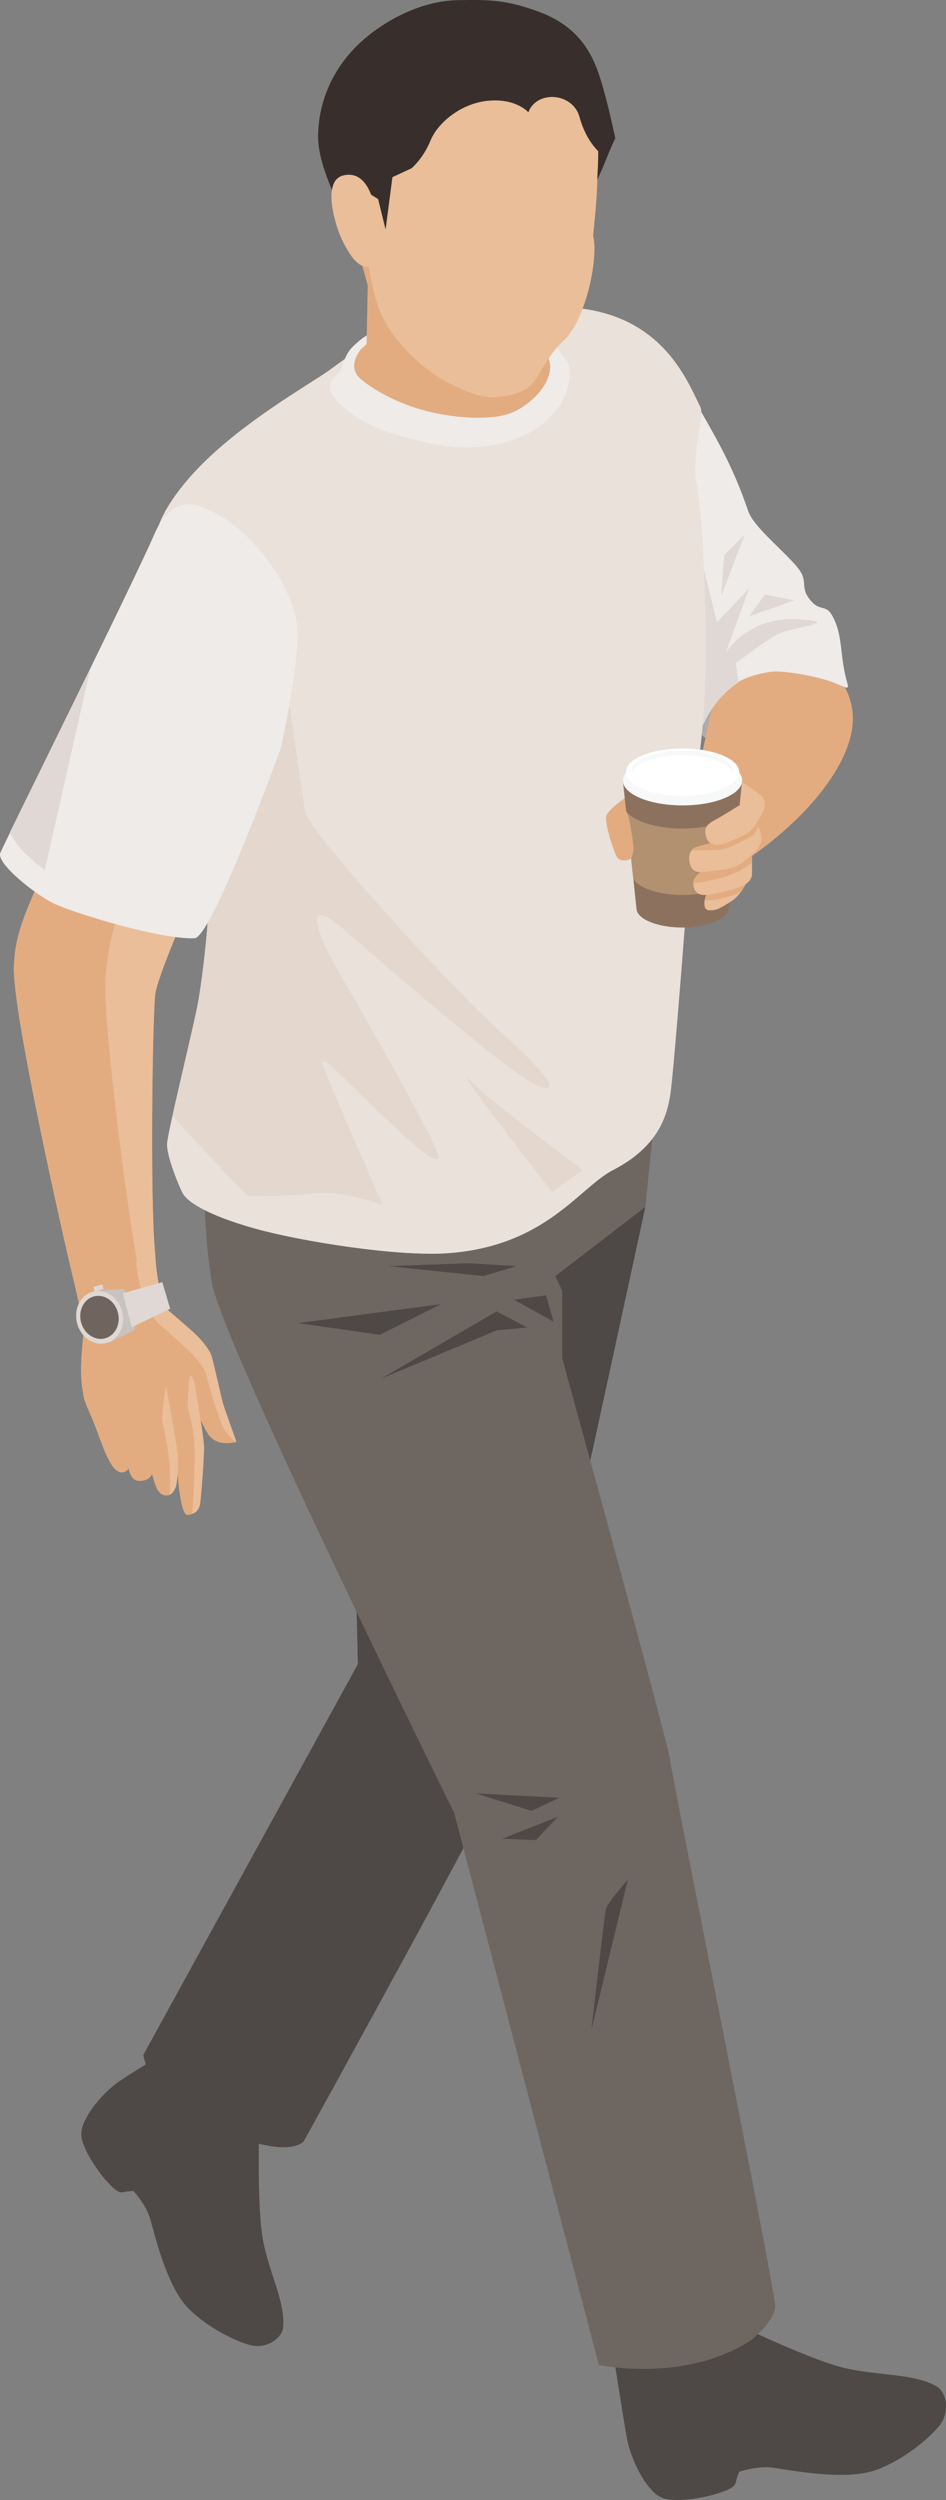 <?xml version="1.0" encoding="UTF-8"?><svg id="_レイヤー_2" xmlns="http://www.w3.org/2000/svg" viewBox="0 0 35.924 94.868"><rect x="0" y="0" width="35.924" height="94.868" fill="#808080" stroke="none"/><defs><style>.cls-1{fill:#f7f8f8;}.cls-2{fill:#eeebe9;}.cls-3{fill:#e9e1da;}.cls-4{fill:#e3d7ce;}.cls-5{fill:#eabe99;}.cls-6{fill:#fff;}.cls-7{fill:#e3ac80;}.cls-8{fill:#8d715f;}.cls-9{fill:#b19170;}.cls-10{fill:#afaba9;}.cls-11{fill:#c9c3c0;}.cls-12{fill:#dfd8d4;}.cls-13{fill:#6d6661;}.cls-14{fill:#70645e;}.cls-15{fill:#382f2c;}.cls-16{fill:#4e4946;}</style></defs><g id="_レイヤー_1-2"><path class="cls-10" d="m26.545,27.077s-.665,1.108,1.677,1.372,2.397-1.621,2.397-1.621c0,0-3.27-1.51-3.575-1.011s-.499,1.261-.499,1.261Z"/><path class="cls-7" d="m26.607,18.54s4.35,5.502,4.947,6.764c.205.432.676.693.811,1.642.259,1.824-1.798,4.328-4.552,6.027-2.214,1.366-1.885-.746-1.434-3.014.321-1.614.665-3.076.665-3.076l-.437-8.343Z"/><path class="cls-2" d="m22.957,12.029s2.522,1.586,3.63,3.526c.79,1.383,1.295,2.289,1.829,3.845.215.626,1.441,1.57,1.912,2.189.395.52.004.708.499,1.247.326.355.535.103.769.513.438.767.269,1.502.582,2.577.095.326-.122.106-.686-.083-.662-.222-1.796-.401-2.182-.353-1.074.132-2.078.644-2.494,1.767-1.044,2.819-3.859-15.228-3.859-15.228Z"/><path class="cls-12" d="m25.839,18.015l1.386,5.598,1.219-1.275-.887,2.439s.831-1.386,2.716-1.275-.277.277-.831.61-1.496,1.053-1.496,1.053l.097.734s-.984.554-1.496,1.968c-.331.911-3.367-4.586-3.256-4.808s2.549-5.044,2.549-5.044Z"/><path class="cls-16" d="m6.052,78.035s-.998.582-1.538.956-.998.956-1.164,1.247-.263.495-.263.758c0,.467.568,1.33.942,1.746s.503.478.665.443c.194-.042.374-.042.374-.042,0,0,.457.485.624,1.025s.621,2.602,1.483,3.45c.887.873,2.047,1.317,2.383,1.386.61.125,1.154-.298,1.192-.679.097-.984-.568-2.148-.776-3.395s-.139-3.921-.139-3.921l-3.783-2.975Z"/><path class="cls-16" d="m23.295,89.358s.384,2.475.511,3.162.49,1.383.7,1.671.364.471.619.586c.452.204,1.536.03,2.102-.15s.682-.278.72-.451c.044-.206.123-.38.123-.38,0,0,.669-.231,1.265-.156s2.791.534,3.988.07c1.232-.478,2.169-1.408,2.382-1.703.387-.536.216-1.247-.137-1.45-.91-.523-2.328-.387-3.626-.73-1.298-.343-3.858-1.577-3.858-1.577l-4.788,1.11Z"/><path class="cls-16" d="m24.508,45.798s-3.824,17.684-4.157,18.904-8.812,16.548-8.812,16.548c0,0-.333.467-1.774.079s-2.882-1.053-3.547-1.829-.776-1.52-.776-1.52l8.147-14.83-.333-14.525,11.251-2.827Z"/><path class="cls-13" d="m8.436,38.316l-.665,5.542s-.111,2.494.277,4.822c.378,2.265,9.2,20.119,9.2,20.119l5.495,20.946s3.29.709,5.812-.963c0,0,.923-.764.881-1.304-.072-.941-3.875-19.843-3.986-20.674s-4.855-18-4.855-18l3.913-3.005.443-4.378-.165-2.886-16.351-.218Z"/><path class="cls-3" d="m14.879,12.376s-1.677,1.15-2.342,1.649-3.644,2.134-5.369,4.129c-.172.199-.748.873-1.06,1.58-.882,1.998.329,4.777.817,7.122.554,2.66.887,5.542.998,6.429s-.223,3.871-.43,4.905c-.222,1.108-1.129,4.78-1.15,5.217s.423,1.552.596,1.877.942.831,2.716,1.33,5.472,1.084,7.371.942c3.713-.277,4.961-2.489,6.263-3.159,1.829-.942,2.051-2.217,2.162-2.827s.776-8.868.831-10.641.762-2.857.43-9.782c-.074-1.534-.136-1.862-.291-3.034-.107-.813.298-2.411.187-2.64-.624-1.289-1.787-4.24-6.45-3.776"/><path class="cls-2" d="m14.085,12.636s-.27.145-.436.291-.364.301-.488.551-.187.509-.27.644c-.077.125-.613.395-.218.946.182.253.79.842,1.704,1.195s2.013.603,2.761.686,1.509-.005,2.071-.166c1.115-.319,1.659-.888,1.919-1.219.478-.61.513-1.233.513-1.524s-.478-.831-.727-1.143"/><path class="cls-7" d="m13.645,9.688l.319,1.136-.042,2.231-.201.184s-.61.665,0,1.164,1.608,1.009,2.692,1.247c1.278.281,2.293.239,2.847.073s1.1-.628,1.368-1.032c.253-.381.551-1.115-.308-1.67s-6.675-3.332-6.675-3.332Z"/><path class="cls-15" d="m21.848,8.358s.77-1.314,1.081-2.092.436-1.018.436-1.018c0,0-.203-.997-.457-1.891-.273-.958-.672-2.286-2.515-2.937C19.218.003,18.636-.019,17.365.007s-2.594.662-3.554,1.492-1.706,2.088-1.732,3.644,1.526,3.939,2.096,5.339,7.672-2.125,7.672-2.125Z"/><path class="cls-5" d="m17.78,2.367c.077-.008,2.593-.285,4.278,1.245.883.801.622,2.722.622,3.293s-.156,2.048-.156,2.048c0,0,.13.389-.026,1.348s-.544,2.126-1.115,2.645-.907,1.322-1.167,1.608-.7.467-1.426.519-2.074-.596-2.852-1.296-1.245-1.296-1.53-2.022-.503-2.105-.596-2.982c-.13-1.219-.337-2.541-.259-3.604s1.063-2.489,4.226-2.8Z"/><path class="cls-15" d="m20.062,4.26s-.441-.519-1.478-.441-1.951.812-2.244,1.532c-.27.665-.712,1.035-.712,1.035l-.726.337-.259,1.986-.285-1.156-1.633-1.011.882-3.293,2.904-1.296,3.111-.648,1.348.622-.907,2.334Z"/><path class="cls-15" d="m22.846,5.85s-.561-.395-.839-1.409c-.255-.928-1.615-1.03-1.945-.181l-.389-1.348,1.296-.985,1.348,1.296.467.985.259.882-.198.76Z"/><path class="cls-5" d="m14.166,7.646s-.233-1.219-1.141-.985c-.829.213-.271,1.974-.026,2.463.311.622.637,1.119,1.141.985.882-.233.026-2.463.026-2.463Z"/><polygon class="cls-13" points="19.521 48.574 21.091 48.423 21.349 48.989 21.349 51.76 19.521 48.574"/><polygon class="cls-16" points="14.754 48.047 17.81 47.936 19.611 48.047 18.356 48.423 14.754 48.047"/><polygon class="cls-16" points="20.019 50.374 18.855 49.765 14.477 52.314 18.855 50.485 20.019 50.374"/><polygon class="cls-16" points="20.74 49.155 19.52 49.321 21.017 50.153 20.74 49.155"/><polygon class="cls-16" points="18.079 68.055 21.238 68.221 20.185 68.72 18.079 68.055"/><polygon class="cls-16" points="19.077 69.773 21.183 68.941 20.352 69.828 19.077 69.773"/><path class="cls-16" d="m23.843,71.325l-1.386,5.709s.499-4.378.554-4.6.831-1.108.831-1.108Z"/><polygon class="cls-16" points="11.318 50.208 16.749 49.488 14.421 50.652 11.318 50.208"/><path class="cls-7" d="m23.913,30.153s-.805.533-.887.804.262,1.254.36,1.483c.094.22.333.273.582.139s.198-.622.236-.79.271-.628.271-.628l-.562-1.007Z"/><ellipse class="cls-5" cx="25.918" cy="29.615" rx="2.266" ry=".948"/><ellipse class="cls-8" cx="25.918" cy="34.467" rx="1.749" ry=".731"/><path class="cls-8" d="m23.652,29.615l.517,4.852h3.498c.03,0,.517-4.852.517-4.852h-4.533Z"/><ellipse class="cls-1" cx="25.918" cy="29.615" rx="2.266" ry=".948"/><ellipse class="cls-6" cx="25.918" cy="29.302" rx="2.153" ry=".9"/><path class="cls-1" d="m25.918,28.661c.996,0,1.807.296,1.916.674.008-.028.022-.056.022-.085,0-.419-.868-.759-1.938-.759s-1.938.34-1.938.759c0,.029.014.056.022.085.109-.379.92-.674,1.916-.674Z"/><path class="cls-9" d="m25.918,31.44c-1.001,0-1.841-.273-2.141-.65l.274,2.571c.225.345.971.6,1.867.6.914,0,1.675-.265,1.882-.62.082-.769.187-1.783.266-2.56-.293.382-1.138.66-2.148.66Z"/><path class="cls-5" d="m28.283,33.337s.038.111-.004.262-.312.471-.441.554-.52.363-.722.379-.374.05-.367-.258.187-.449.187-.449"/><path class="cls-7" d="m27.08,33.623s-.271.276-.308.48.986-.089,1.21-.188.287-.292.349-.37"/><path class="cls-5" d="m26.781,32.947s-.432.293-.45.538.103.457.379.477,1.094-.198,1.379-.3.452-.275.465-.459-.001-.833-.001-.833"/><path class="cls-7" d="m26.992,32.806s-.405.26-.53.416-.136.174-.13.264,1.045-.16,1.242-.232.447-.166.696-.322.291-.208.291-.208l-.021-.624-1.548.707Z"/><path class="cls-5" d="m26.977,32.008s-.563.113-.662.198-.176.296-.13.515.157.382.436.371.962-.084,1.247-.186.659-.436.827-.608c.219-.224.257-.514.18-.735s-.296-.363-.296-.363"/><path class="cls-7" d="m28.437,31.102s.208.114.291.239-.052.26-.114.333-.717.405-.914.478-.343.104-.52.104-.914.021-.914.021c0,0,.031-.104.239-.156s.79-.229.79-.229l1.143-.79Z"/><path class="cls-5" d="m28.09,30.553s-.603.381-.956.571-.395.341-.323.624.372.397.754.24.646-.248.875-.418c.188-.14.303-.363.431-.566.192-.303.209-.533.1-.726s-.793-.588-.793-.588l-.087.863Z"/><path class="cls-7" d="m23.15,31.774l.236.665s.097.36.582.139c0,0,.111-.222.083-.485s-.16-1.221-.274-1.303-.627.984-.627.984Z"/><path class="cls-4" d="m13.036,35.252c1.607,1.386,6.54,5.709,7.482,5.986.942.277-.222-.942-1.663-2.217-1.441-1.275-7.094-7.371-7.26-8.203s-.887-6.152-.887-6.152l-2.993,3.547-.4.742c.323,1.935.526,3.675.608,4.329.111.887-.223,3.871-.43,4.905-.157.786-.658,2.856-.944,4.153,0,0,2.773,3.052,2.939,3.052.166,0,1.386,0,2.494-.111s2.549.443,2.549.443c0,0-2.106-4.766-2.272-5.321-.166-.554.998.721,2.051,1.718,1.053.998,2.439,2.328,2.328,1.718-.111-.61-3.215-5.986-3.88-7.15s-1.33-2.827.277-1.441Z"/><path class="cls-4" d="m22.125,44.397s-3.436-2.549-4.268-3.381,3.104,4.212,3.104,4.212l1.164-.831Z"/><polygon class="cls-12" points="30.162 22.782 29.053 22.56 28.443 23.391 30.162 22.782"/><polygon class="cls-12" points="28.277 20.288 27.501 21.063 27.39 22.615 28.277 20.288"/><path class="cls-7" d="m4.547,25.775s-2.318,5.245-2.699,6.577c-.497,1.736-1.271,2.62-1.324,4.341s1.866,10.245,2.294,11.987c.085.348.29,1.36.408,1.605.594,1.232,1.429.556,1.93.313.491-.238.903-1.195.727-3.13s-.103-8.378.008-9.705c.079-.945,2.769-6.747,3.282-7.984"/><path class="cls-5" d="m8.075,26.772s-2.047,4.212-2.842,6.03c-.723,1.654-1.179,2.863-1.232,4.583s.943,9.553,1.371,11.295c.085.348.29,1.36.408,1.605.594,1.232-1.126.556-.625.313.491-.238.903-1.195.727-3.13s-.103-8.378.008-9.705c.079-.945,2.769-6.747,3.282-7.984"/><path class="cls-2" d="m7.687,19.255s-1.106-.639-1.821,1.007C5.014,22.223.166,31.975.011,32.37s1.336,1.581,2.036,1.917,4.011,1.372,5.341,1.317c.666-.028,3.28-7.223,3.28-7.223,0,0,.597-2.638.636-4.278s-1.767-4.203-3.617-4.847Z"/><path class="cls-7" d="m7.268,51.579s.349,2.482.458,3.225c.064.432-.103,2.264-.195,2.42-.067.112-.168.266-.422.261-.265-.006-.395-1.592-.394-2.355 0-.094-.046.018-.076-.098-.201-.78-.452-2.65-.483-3.002s.714-.949,1.112-.452Z"/><path class="cls-7" d="m6.128,51.73s.493,2.501.604,3.255c.042.283-.035,1.192-.063,1.348-.046.26-.176.43-.373.415-.342-.027-.417-.427-.605-1.128-.02-.075-.038-.314-.062-.404-.204-.79-.598-2.672-.629-3.028s.724-.962,1.127-.458Z"/><path class="cls-7" d="m5.265,51.333s.28,2.196.388,2.931c.041.276.101.733.117.887.023.224.032.416.028.628-.006.292-.21.37-.32.395-.184.043-.429.079-.562-.324-.05-.15-.127-.641-.175-.771-.034-.092-.083-.408-.116-.534-.199-.772-.432-2.418-.462-2.766s.707-.939,1.101-.448Z"/><path class="cls-7" d="m3.948,51.363s.702,2.616.86,3.306c.146.639.202,1.08-.072,1.185s-.516-.178-.802-.88c-.043-.105-.265-.712-.307-.821-.239-.617-.422-.927-.463-1.207-.056-.383.35-1.996.784-1.583Z"/><path class="cls-7" d="m6.476,49.877s1.485,1.055,1.591,1.714.578,2.361.745,2.743l.167.382s-.758.241-1.102-.336-.592-1.304-.592-1.304l-2.91.057s-1.11.199-1.212-.248c-.134-.591-.083-1.31-.025-1.964.037-.417.063-.837.269-1.3.132-.298.207-.725.377-1.013.271-.46.974-.839,1.589-.505.701.38.639,1.285,1.102,1.776Z"/><path class="cls-5" d="m6.333,49.675s.887.755,1.124.986.508.573.578.795.428,1.8.428,1.8l.516,1.459s-.356-.185-.54-.636-.419-1.192-.506-1.531-.107-.542-.443-.952-1.392-1.298-1.537-1.436-.659-1.007-.763-2.064c-.077-.78.665-.75.723-.2.116,1.091.242,1.426.42,1.78Z"/><path class="cls-5" d="m7.394,52.523l.267,1.638s.101.662.09.818-.094,1.783-.156,2.107-.295.358-.295.358c0,0,.113-1.42.087-2.48-.019-.804-.25-1.518-.253-1.543-.008-.061-.009-1.955.259-.899Z"/><path class="cls-5" d="m6.753,55.254c-.016-.319-.446-2.663-.446-2.663,0,0-.201,1.077-.128,1.409.032.145.192.853.243,1.413.066.722.021,1.31.021,1.31,0,0,.216-.08.271-.471s.055-.678.039-.997Z"/><path class="cls-12" d="m1.703,33.001l1.733-7.649L.378,31.58s.131.326.492.713.833.708.833.708Z"/><path class="cls-11" d="m4.202,50.919s.793-.399.889-.444-.097-.809-.097-.809c0,0-.213-.759-.318-.749s-.992.058-.992.058"/><ellipse class="cls-11" cx="3.882" cy="49.963" rx=".884" ry="1.006" transform="translate(-12.739 2.686) rotate(-14.927)"/><ellipse class="cls-12" cx="3.782" cy="49.99" rx=".884" ry="1.006" transform="translate(-12.749 2.661) rotate(-14.927)"/><ellipse class="cls-14" cx="3.778" cy="49.991" rx=".723" ry=".823" transform="translate(-12.75 2.66) rotate(-14.927)"/><rect class="cls-12" x="3.562" y="48.785" width=".353" height=".179" transform="translate(-12.463 2.612) rotate(-14.927)"/><polygon class="cls-12" points="6.462 49.662 5.006 50.363 4.663 49.077 6.163 48.654 6.462 49.662"/></g></svg>